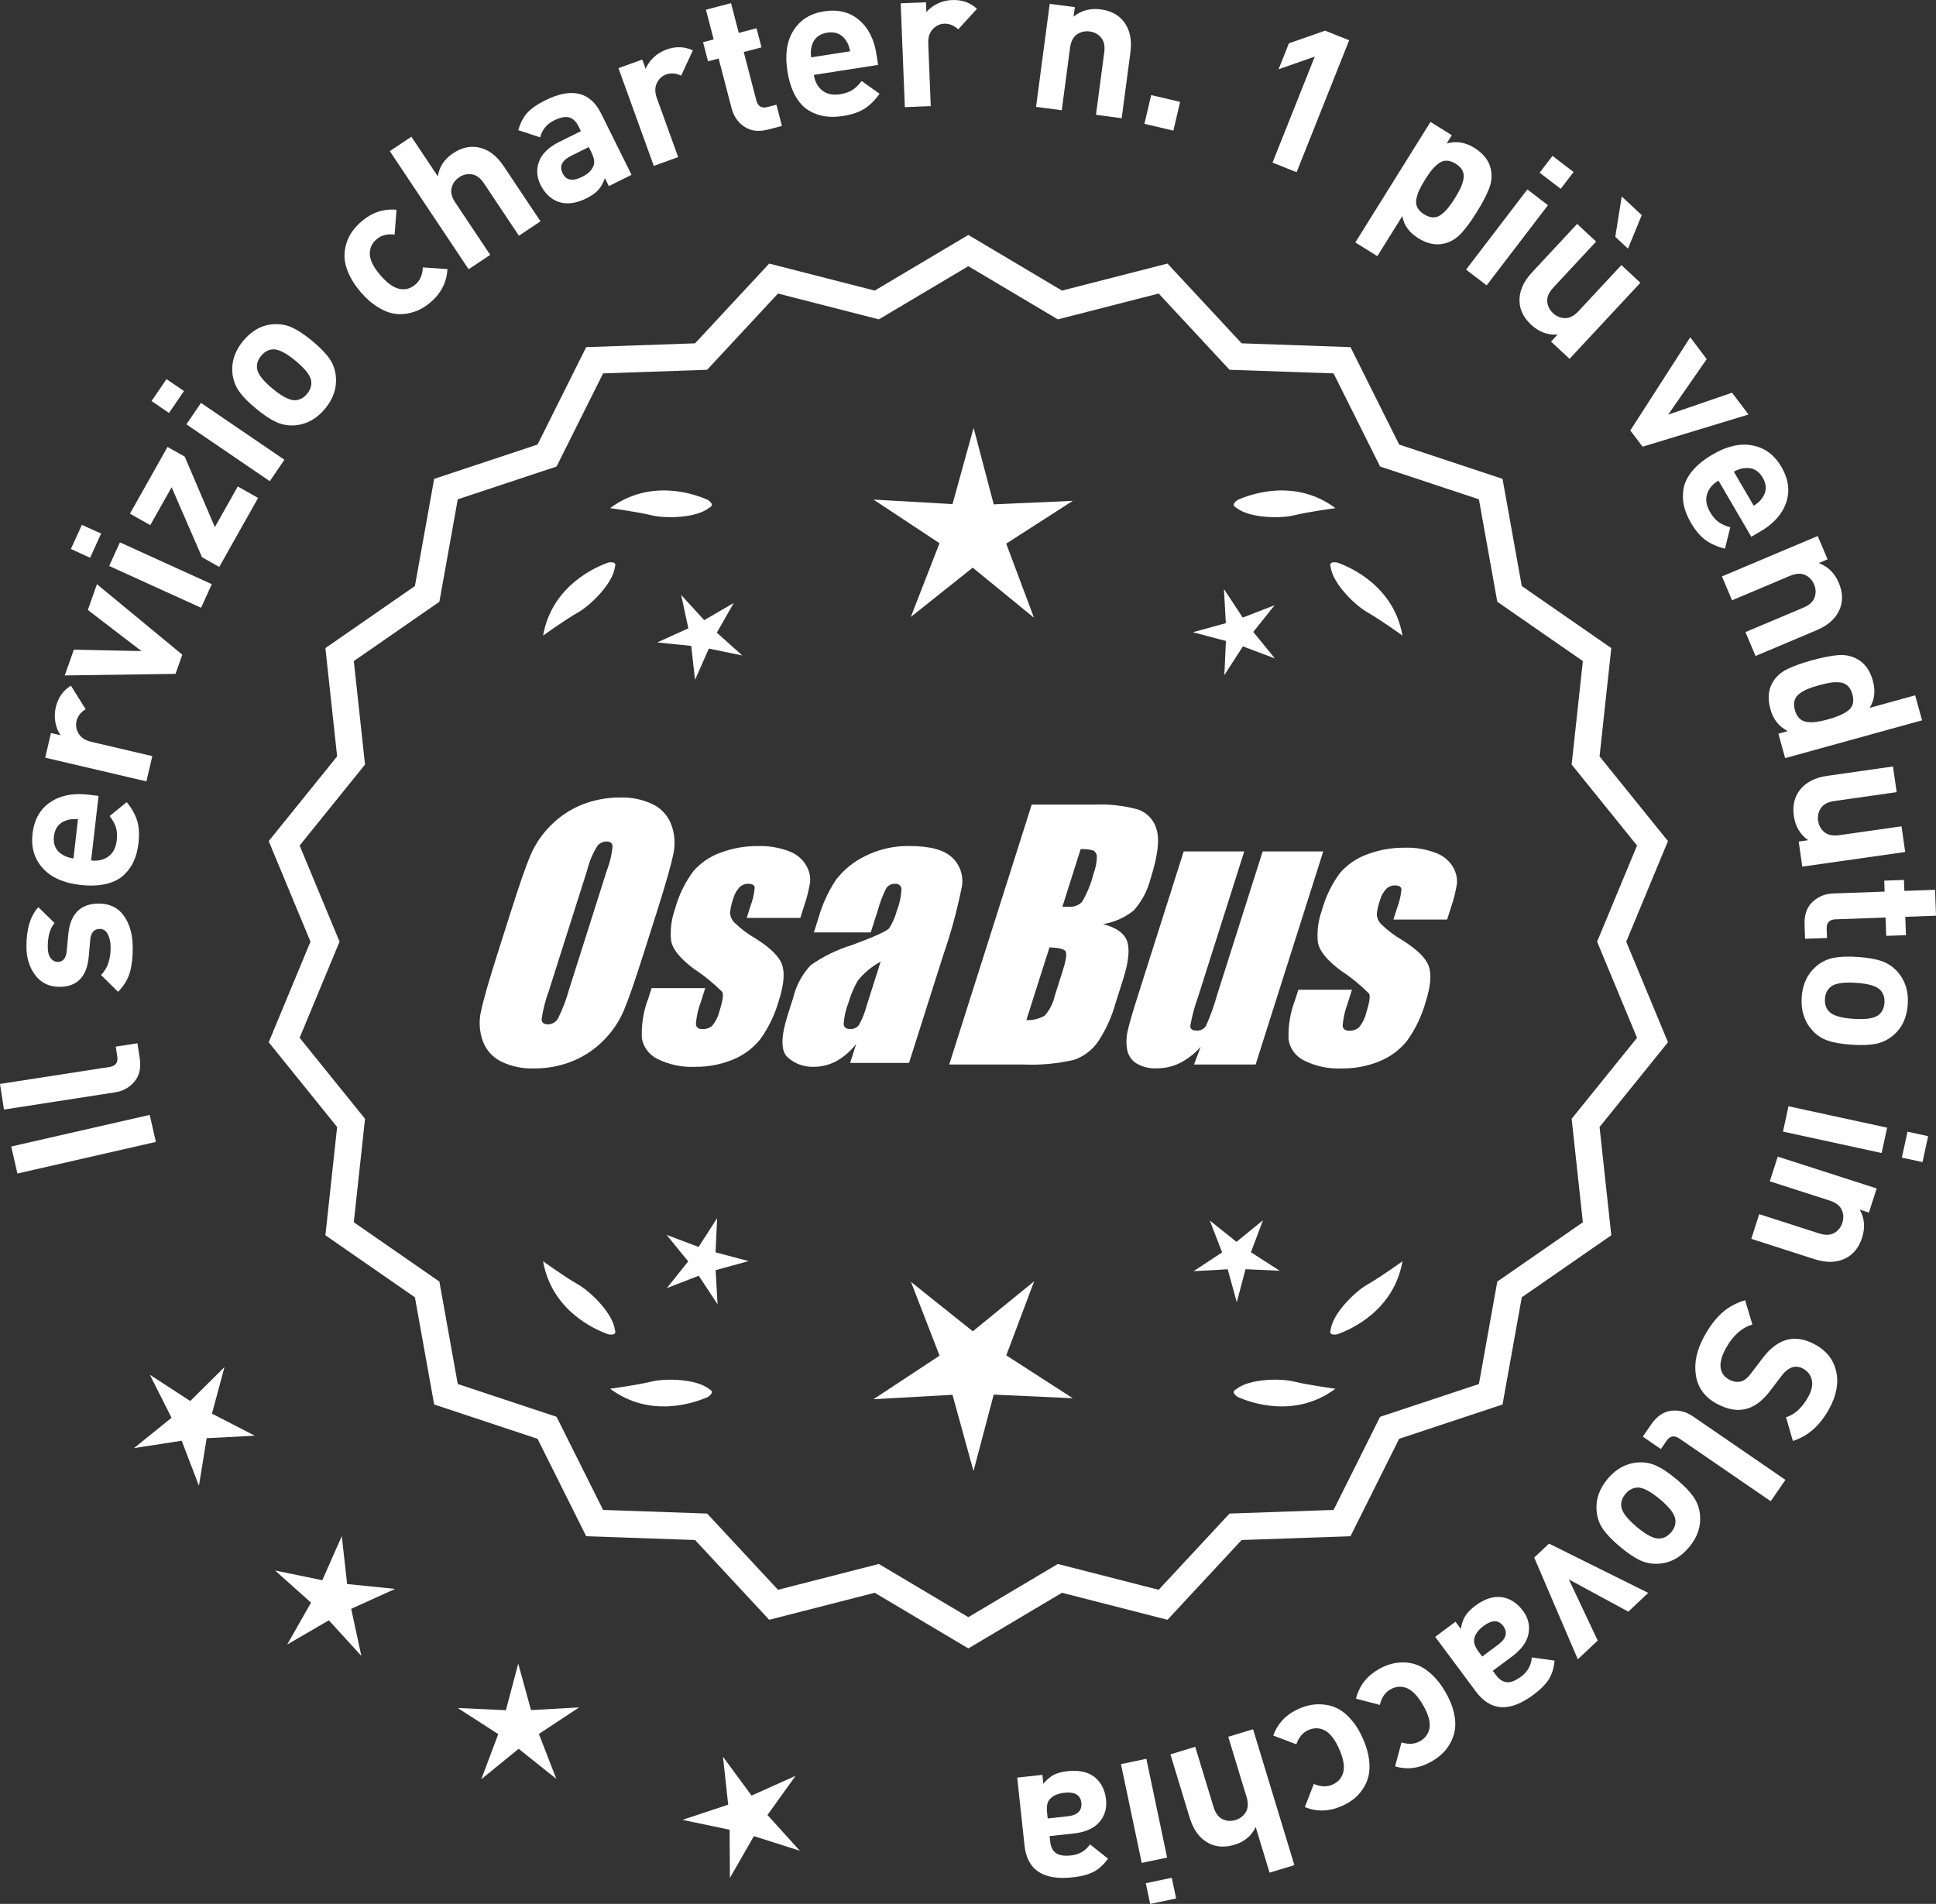 <?xml version="1.0" encoding="UTF-8"?>
<svg id="Layer_2" data-name="Layer 2" xmlns="http://www.w3.org/2000/svg" viewBox="0 0 300.836 295.89">
  <rect x="0" y="0" width="300.836" height="295.89" fill="#333333" stroke="none"/>
  <defs>
    <style>
      .cls-1 {
        fill: #fff;
      }
    </style>
  </defs>
  <g id="Layer_1-2" data-name="Layer 1">
    <g>
      <g>
        <polygon class="cls-1" points="34.882 212.462 29.563 217.735 23.285 213.65 26.656 220.339 20.83 225.047 28.234 223.908 30.911 230.903 32.115 223.51 39.596 223.125 32.937 219.695 34.882 212.462"/>
        <polygon class="cls-1" points="53.942 246.175 53.11 238.731 50.085 245.583 42.748 244.074 48.33 249.068 44.627 255.58 51.102 251.814 56.151 257.348 54.571 250.026 61.393 246.934 53.942 246.175"/>
        <polygon class="cls-1" points="82.515 265.766 80.528 258.543 78.612 265.785 71.13 265.442 77.424 269.502 74.787 276.513 80.592 271.78 86.444 276.456 83.738 269.471 89.993 265.35 82.515 265.766"/>
        <polygon class="cls-1" points="119.257 282.072 123.621 275.984 116.787 279.051 112.346 273.019 113.151 280.466 106.042 282.826 113.373 284.362 113.421 291.852 117.147 285.354 124.285 287.623 119.257 282.072"/>
      </g>
      <g>
        <path class="cls-1" d="M150.471,255.555l-14.465-8.599-16.302,4.175-11.457-12.326-16.818-.586-7.52-15.055-15.972-5.301-2.974-16.563-13.831-9.586,1.813-16.73-10.57-13.094,6.453-15.542-6.453-15.542,10.57-13.094-1.813-16.73,13.831-9.586,2.974-16.563,15.972-5.301,7.52-15.055,16.818-.586,11.457-12.326,16.302,4.175,14.465-8.599,14.465,8.599,16.302-4.175,11.457,12.326,16.818.586,7.52,15.055,15.972,5.301,2.974,16.563,13.831,9.586-1.813,16.73,10.57,13.094-6.453,15.542,6.453,15.542-10.57,13.094,1.813,16.73-13.831,9.586-2.974,16.563-15.972,5.301-7.52,15.055-16.818.586-11.457,12.326-16.302-4.175-14.465,8.599ZM136.483,243.636l13.988,8.315,13.988-8.315,15.764,4.038,11.079-11.92,16.263-.567,7.272-14.558,15.445-5.126,2.876-16.017,13.375-9.27-1.753-16.179,10.222-12.662-6.24-15.029,6.24-15.029-10.222-12.662,1.753-16.178-13.375-9.27-2.876-16.017-15.445-5.126-7.272-14.558-16.263-.567-11.079-11.92-15.764,4.038-13.988-8.316-13.988,8.316-15.764-4.038-11.079,11.92-16.263.567-7.272,14.558-15.445,5.126-2.876,16.017-13.375,9.27,1.753,16.178-10.222,12.662,6.24,15.029-6.24,15.029,10.222,12.662-1.753,16.179,13.375,9.27,2.876,16.017,15.445,5.126,7.272,14.558,16.263.567,11.079,11.92,15.764-4.038Z"/>
        <path class="cls-1" d="M150.471,256.182l-14.548-8.649-16.396,4.2-11.521-12.397-16.915-.59-7.563-15.141-16.063-5.332-2.991-16.658-13.91-9.641,1.823-16.827-10.632-13.17,6.49-15.631-6.49-15.631,10.632-13.169-1.823-16.827,13.91-9.641,2.991-16.658,16.063-5.333,7.563-15.141,16.915-.59,11.521-12.396,16.396,4.2,14.548-8.649,14.549,8.649,16.396-4.2,11.522,12.396,16.915.59,7.562,15.141,16.063,5.333,2.992,16.658,13.91,9.641-1.824,16.827,10.631,13.169-6.488,15.631,6.488,15.631-10.631,13.17,1.824,16.827-13.91,9.641-2.992,16.658-16.063,5.332-7.562,15.141-16.915.59-11.522,12.397-16.396-4.2-14.549,8.649ZM136.089,246.378l14.382,8.55,14.383-8.55.217.055,15.991,4.097,11.392-12.257,16.722-.582,7.477-14.969,15.88-5.27,2.957-16.469,13.752-9.531-1.803-16.634,10.51-13.02-6.416-15.453,6.415-15.453-10.509-13.019,1.803-16.634-13.752-9.531-2.957-16.469-15.88-5.271-7.477-14.969-16.722-.582-11.392-12.256-16.208,4.151-14.383-8.55-14.382,8.55-.217-.055-15.992-4.097-11.391,12.256-16.722.582-7.478,14.969-15.88,5.271-2.956,16.469-13.752,9.531,1.802,16.634-10.509,13.019,6.416,15.453-6.416,15.453,10.509,13.02-1.802,16.634,13.752,9.531,2.956,16.469,15.88,5.27,7.478,14.969,16.722.582,11.391,12.257,16.209-4.151ZM150.471,252.579l-14.07-8.365-15.858,4.062-11.145-11.989-16.359-.571-7.315-14.644-15.536-5.157-2.894-16.112-13.454-9.324,1.764-16.275-10.283-12.737,6.277-15.118-6.277-15.118,10.283-12.737-1.764-16.275,13.454-9.324,2.894-16.111,15.536-5.157,7.315-14.645,16.359-.57,11.145-11.99,15.858,4.062,14.07-8.365,14.071,8.366,15.858-4.062,11.145,11.99,16.359.57,7.315,14.645,15.536,5.157,2.894,16.111,13.454,9.324-1.765,16.275,10.283,12.737-6.277,15.118,6.277,15.118-10.283,12.737,1.765,16.275-13.454,9.324-2.894,16.112-15.536,5.157-7.315,14.644-16.359.571-11.145,11.989-15.858-4.062-14.071,8.365ZM136.566,243.059l13.904,8.266,13.905-8.266.217.055,15.454,3.958,11.014-11.849,16.166-.563,7.229-14.472,15.353-5.095,2.858-15.923,13.296-9.215-1.743-16.082,10.16-12.587-6.203-14.94,6.203-14.94-10.16-12.587,1.743-16.082-13.296-9.215-2.858-15.922-15.353-5.095-7.229-14.473-16.166-.562-11.014-11.85-15.671,4.014-13.905-8.267-13.904,8.268-15.671-4.015-11.014,11.85-16.166.562-7.229,14.473-15.353,5.095-2.858,15.922-13.296,9.215,1.742,16.082-10.16,12.587,6.203,14.94-6.203,14.94,10.16,12.587-1.742,16.082,13.296,9.215,2.858,15.923,15.353,5.095,7.229,14.472,16.166.563,11.014,11.849,15.671-4.013Z"/>
      </g>
      <g>
        <polygon class="cls-1" points="111.191 194.629 111.434 189.324 108.556 193.787 103.585 191.916 106.94 196.033 103.625 200.183 108.577 198.264 111.499 202.699 111.204 197.396 116.326 195.988 111.191 194.629"/>
        <polygon class="cls-1" points="160.697 199.128 151.165 206.897 141.559 199.221 146.002 210.687 135.733 217.452 148.011 216.77 151.271 228.626 154.416 216.738 166.7 217.301 156.366 210.637 160.697 199.128"/>
        <polygon class="cls-1" points="194.385 194.612 196.255 189.641 192.138 192.996 187.989 189.681 189.908 194.634 185.473 197.555 190.776 197.261 192.184 202.382 193.542 197.247 198.848 197.49 194.385 194.612"/>
      </g>
      <g>
        <path class="cls-1" d="M192.085,215.905c-.197.099-.32.215-.359.348-.001.002-.003.003-.005.005.001 0.0.002.001.003.001-.063.227.115.505.606.846,2.043.909,8.925,3.375,15.191-1.283,0,0-4.07-.534-6.459-1.115-2.166-.527-6.98-.443-8.977,1.198Z"/>
        <path class="cls-1" d="M206.749,207.172c0.0.002-0.0.004-0.0.007.001-0.0.002-.001.003-.001.11.208.43.288,1.022.199,2.109-.742,8.805-3.676,10.161-11.365,0,0-3.325,2.407-5.461,3.625-1.936,1.104-5.378,4.471-5.703,7.036-.075.207-.085.376-.022.5Z"/>
      </g>
      <g>
        <path class="cls-1" d="M110.238,215.905c.197.099.32.215.359.348.001.002.003.003.005.005-.001 0-.002.001-.003.001.063.227-.115.505-.606.846-2.043.909-8.925,3.375-15.191-1.283,0,0,4.07-.534,6.459-1.115,2.166-.527,6.98-.443,8.977,1.198Z"/>
        <path class="cls-1" d="M95.575,207.172c-0.0.002 0.0.004 0.0.007-.001-0-.002-.001-.003-.001-.11.208-.43.288-1.022.199-2.109-.742-8.805-3.676-10.161-11.365,0,0,3.325,2.407,5.461,3.625,1.936,1.104,5.378,4.471,5.703,7.036.075.207.085.376.022.5Z"/>
      </g>
      <g>
        <path class="cls-1" d="M110.238,78.889c.197-.099.32-.215.359-.348.001-.002.003-.003.005-.005-.001-0-.002-.001-.003-.001.063-.227-.115-.505-.606-.846-2.043-.909-8.925-3.375-15.191,1.283,0,0,4.07.534,6.459,1.115,2.166.527,6.98.443,8.977-1.198Z"/>
        <path class="cls-1" d="M95.575,87.622c-0-.002 0-.004 0-.007-.001 0-.002.001-.003.001-.11-.208-.43-.288-1.022-.199-2.109.742-8.805,3.676-10.161,11.365,0,0,3.325-2.407,5.461-3.625,1.936-1.104,5.378-4.471,5.703-7.036.075-.207.085-.376.022-.5Z"/>
      </g>
      <g>
        <path class="cls-1" d="M192.085,78.889c-.197-.099-.32-.215-.359-.348-.001-.002-.003-.003-.005-.005.001-0.0.002-.001.003-.001-.063-.227.115-.505.606-.846,2.043-.909,8.925-3.375,15.191,1.283,0,0-4.07.534-6.459,1.115-2.166.527-6.98.443-8.977-1.198Z"/>
        <path class="cls-1" d="M206.749,87.622c0-.002-0-.004-0-.007.001 0.0.002.001.003.001.11-.208.43-.288,1.022-.199,2.109.742,8.805,3.676,10.161,11.365,0,0-3.325-2.407-5.461-3.625-1.936-1.104-5.378-4.471-5.703-7.036-.075-.207-.085-.376-.022-.5Z"/>
      </g>
      <g id="Group_4" data-name="Group 4">
        <g id="Group_1" data-name="Group 1">
          <path id="Path_1" data-name="Path 1" class="cls-1" d="M99.929,148.449c-1.287,4.058-2.289,6.932-3.006,8.623-.743,1.73-1.811,3.301-3.145,4.628-1.374,1.392-3.018,2.488-4.831,3.221-1.89.759-3.911,1.14-5.947,1.123-1.762.067-3.514-.296-5.104-1.059-1.333-.652-2.362-1.794-2.872-3.188-.534-1.48-.633-3.081-.285-4.615.343-1.661,1.174-4.572,2.493-8.734l2.193-6.911c1.287-4.058,2.289-6.932,3.006-8.623.743-1.73,1.811-3.301,3.145-4.628,1.374-1.392,3.018-2.488,4.831-3.221,1.89-.757,3.911-1.138,5.947-1.12,1.762-.067,3.514.296,5.104,1.059,1.332.654,2.36,1.796,2.872,3.189.534,1.48.633,3.082.285,4.616-.343,1.661-1.173,4.571-2.492,8.731l-2.194,6.909ZM94.338,135.174c.442-1.159.728-2.373.849-3.608-.025-.526-.342-.786-.951-.786-.528.006-1.028.236-1.375.634-.738,1.153-1.278,2.422-1.598,3.754l-5.99,18.863c-.521,1.405-.892,2.861-1.11,4.343,0,.552.337.824.98.824.663-.002,1.272-.367,1.586-.951.708-1.449,1.281-2.96,1.712-4.514l5.891-18.565.005.005Z"/>
          <path id="Path_2" data-name="Path 2" class="cls-1" d="M124.365,142.656h-8.337l.571-1.795c.36-.932.588-1.91.678-2.904-.032-.406-.374-.609-1.027-.609-.511-.005-1.002.199-1.36.563-.44.48-.76,1.059-.932,1.687-.261.721-.434,1.471-.516,2.234.027.588.273,1.145.692,1.559.987.957,2.09,1.787,3.283,2.47,2.283,1.433,3.65,2.78,4.102,4.039.45,1.262.298,3.1-.469,5.516-.606,2.188-1.593,4.253-2.916,6.099-1.134,1.403-2.607,2.494-4.28,3.17-1.866.76-3.866,1.137-5.881,1.11-1.989.089-3.969-.323-5.758-1.198-1.308-.611-2.234-1.824-2.479-3.246-.096-2.11.247-4.217,1.008-6.188l.507-1.598h8.334l-.665,2.097c-.426,1.113-.691,2.281-.786,3.469.038.533.375.799.995.799.573.035,1.136-.159,1.566-.539.535-.66.914-1.431,1.11-2.258.501-1.579.646-2.568.436-2.968-1.324-1.328-2.782-2.516-4.35-3.545-2.238-1.661-3.445-3.17-3.62-4.527-.144-1.635.068-3.281.622-4.825.569-2.111,1.53-4.096,2.831-5.852,1.142-1.318,2.605-2.319,4.247-2.904,1.841-.694,3.795-1.04,5.763-1.02,1.695-.065,3.385.22,4.965.837,1.093.416,2.01,1.195,2.597,2.206.446.77.652,1.655.589,2.543-.197,1.246-.505,2.473-.919,3.665l-.603,1.927v-.013Z"/>
          <path id="Path_3" data-name="Path 3" class="cls-1" d="M135.303,144.908h-8.832l.704-2.219c.594-2.102,1.506-4.101,2.703-5.929,1.19-1.558,2.727-2.818,4.489-3.678,2.159-1.102,4.557-1.651,6.981-1.598,3.183,0,5.391.602,6.626,1.807,1.207,1.138,1.77,2.801,1.503,4.439-.732,3.678-1.717,7.301-2.948,10.842l-5.275,16.619h-9.151l.939-2.948c-.833,1.085-1.877,1.991-3.069,2.663-1.084.587-2.299.892-3.532.888-1.495.057-2.952-.476-4.058-1.483-1.059-.989-1.059-3.155,0-6.499l.863-2.723c.457-1.89,1.387-3.633,2.701-5.066,1.961-1.384,4.13-2.445,6.425-3.145,3.5-1.3,5.432-2.171,5.795-2.614.543-.846.947-1.772,1.198-2.745.429-1.076.669-2.218.71-3.376-.029-.466-.43-.82-.895-.792-.018.001-.037.003-.055.005-.549-.041-1.079.21-1.395.66-.559,1.094-1.001,2.244-1.319,3.43l-1.105,3.462ZM136.847,149.447c-1.375.739-2.587,1.749-3.563,2.968-.617,1.087-1.105,2.242-1.452,3.442-.417,1.06-.665,2.179-.735,3.316.057.494.387.748,1.008.748.515.039,1.016-.18,1.337-.584.548-.968.966-2.005,1.243-3.082l2.162-6.809Z"/>
        </g>
        <g id="Group_3" data-name="Group 3">
          <path id="Path_7" data-name="Path 7" class="cls-1" d="M160.31,125.042h9.778c2.286-.102,4.574.159,6.778.773,1.417.502,2.491,1.676,2.866,3.132.482,1.573.169,4.102-.939,7.589-.458,1.832-1.352,3.527-2.606,4.939-1.376,1.117-3.019,1.855-4.768,2.143,2.092.552,3.341,1.458,3.747,2.732s.191,3.227-.647,5.852l-1.186,3.747c-.599,2.16-1.543,4.209-2.797,6.068-.911,1.247-2.181,2.187-3.64,2.694-2.64.61-5.352.853-8.059.723h-11.338l12.82-40.394h-.012ZM163.081,147.226l-3.594,11.305c1.003.055,2-.187,2.866-.697.763-.878,1.295-1.933,1.548-3.069l1.198-3.766c.552-1.731.712-2.779.481-3.145-.229-.368-1.059-.571-2.505-.622l.005-.007ZM167.925,131.957l-2.847,8.985c.425-.019.755-.025.989-.025.773.074,1.538-.207,2.08-.762.796-1.36,1.394-2.827,1.775-4.356.325-.849.501-1.747.519-2.656.007-.396-.201-.766-.545-.964-.638-.177-1.299-.25-1.96-.218l-.012-.003Z"/>
          <path id="Path_8" data-name="Path 8" class="cls-1" d="M205.619,132.328l-10.506,33.107h-9.574l1.034-2.752c-.9,1.034-1.989,1.886-3.208,2.511-1.107.552-2.327.839-3.563.837-1.145.071-2.284-.208-3.267-.799-.732-.487-1.233-1.252-1.389-2.118-.163-.914-.146-1.851.051-2.759.197-.957.742-2.86,1.649-5.7l7.089-22.332h9.409l-7.152,22.528c-.542,1.492-.956,3.028-1.236,4.59,0,.481.317.723.97.723.596.053,1.171-.237,1.483-.748.687-1.562,1.264-3.17,1.725-4.812l7.07-22.28h9.409l.005.004Z"/>
          <path id="Path_9" data-name="Path 9" class="cls-1" d="M224.862,142.91h-8.338l.571-1.795c.36-.932.588-1.91.678-2.904-.032-.406-.374-.609-1.027-.609-.511-.004-1.001.199-1.359.563-.44.48-.76,1.059-.932,1.687-.26.721-.432,1.47-.514,2.231.027.588.273,1.145.692,1.559.986.958,2.089,1.788,3.281,2.472,2.283,1.433,3.65,2.78,4.102,4.039.45,1.262.298,3.1-.469,5.516-.606,2.188-1.593,4.253-2.916,6.099-1.134,1.403-2.607,2.494-4.28,3.17-1.866.76-3.866,1.137-5.881,1.11-1.989.089-3.969-.323-5.758-1.198-1.308-.611-2.234-1.824-2.479-3.246-.096-2.11.247-4.217,1.008-6.188l.507-1.598h8.338l-.665,2.099c-.426,1.113-.691,2.281-.786,3.469.038.533.375.799.995.799.573.035,1.136-.159,1.566-.539.535-.66.914-1.431,1.11-2.258.501-1.579.646-2.568.436-2.968-1.324-1.328-2.782-2.516-4.35-3.545-2.238-1.661-3.445-3.17-3.62-4.527-.144-1.635.068-3.281.622-4.825.569-2.111,1.53-4.096,2.831-5.852,1.142-1.318,2.605-2.319,4.247-2.904,1.841-.694,3.795-1.04,5.763-1.02,1.695-.065,3.385.22,4.965.837,1.096.414,2.016,1.194,2.606,2.206.446.77.652,1.655.589,2.543-.197,1.246-.505,2.473-.919,3.665l-.609,1.921-.007-.009Z"/>
        </g>
      </g>
      <g>
        <path class="cls-1" d="M23.263,173.265l.959,4.201-21.517,4.914-.961-4.201,21.519-4.914Z"/>
        <path class="cls-1" d="M21.355,162.133l.352,2.267c.237,1.532-.032,2.761-.809,3.687-.777.926-1.788,1.484-3.034,1.678l-17.247,2.672-.617-3.982,17.002-2.634c.961-.149,1.367-.693,1.222-1.633l-.237-1.531,3.369-.522Z"/>
        <path class="cls-1" d="M15.315,140.429c1.716-.012,3.026.621,3.935,1.896.907,1.275,1.366,2.916,1.38,4.92.009,1.488-.138,2.771-.439,3.847-.304,1.077-.918,2.094-1.841,3.05l-2.652-2.617c1.006-.999,1.503-2.438,1.491-4.318-.005-.786-.148-1.457-.432-2.013-.283-.557-.704-.833-1.261-.829-.888.006-1.381.578-1.477,1.715l-.231,2.605c-.29,3.102-1.788,4.662-4.496,4.68-1.612.01-2.876-.586-3.794-1.789-.917-1.203-1.38-2.673-1.392-4.409-.019-2.748.6-4.809,1.851-6.181l2.527,2.464c-.719.811-1.073,2.063-1.062,3.758.006.765.159,1.337.462,1.717.302.381.67.569,1.104.566.806-.005,1.268-.565,1.383-1.683l.232-2.543c.29-3.205,1.859-4.817,4.712-4.836Z"/>
        <path class="cls-1" d="M15.313,123.687l-1.154,10.04c1.067.123,1.965-.086,2.692-.626.728-.541,1.155-1.365,1.283-2.475.094-.82.054-1.507-.122-2.058-.177-.55-.499-1.134-.97-1.749l2.651-2.16c.784.963,1.323,1.926,1.619,2.885.295.96.363,2.128.206,3.503-.12,1.027-.354,1.94-.707,2.743-.352.802-.866,1.528-1.545,2.178-.678.65-1.595,1.117-2.751,1.4s-2.514.334-4.074.155c-2.566-.296-4.501-1.162-5.801-2.603-1.302-1.438-1.83-3.216-1.588-5.331.253-2.196,1.164-3.829,2.733-4.896,1.568-1.067,3.513-1.468,5.832-1.202l1.694.195ZM12.118,127.314c-.699-.06-1.288-.003-1.767.171-1.165.365-1.822,1.194-1.971,2.488-.149,1.294.302,2.251,1.354,2.87.426.278.987.468,1.683.568l.7-6.098Z"/>
        <path class="cls-1" d="M11.014,106.556l2.296,3.657c-.77.478-1.244,1.099-1.424,1.863-.155.664-.041,1.312.341,1.942.383.632,1.037,1.055,1.963,1.272l9.478,2.22-.92,3.924-15.725-3.684.898-3.833,1.508.354c-.388-.516-.659-1.168-.814-1.958-.154-.79-.138-1.587.051-2.393.349-1.488,1.133-2.61,2.349-3.365Z"/>
        <path class="cls-1" d="M15.062,90.792l13.264,10.953-1.051,2.982-17.211.244,1.411-4.006,10.507.22-8.332-6.389,1.412-4.005Z"/>
        <path class="cls-1" d="M15.713,82.926l-1.707,3.753-2.991-1.36,1.707-3.753,2.991,1.36ZM32.913,90.785l-1.669,3.668-14.277-6.494,1.668-3.669,14.278,6.495Z"/>
        <path class="cls-1" d="M40.106,77.382l-6.037,10.725-2.676-1.506-4.726-10.878-3.314,5.89-3.162-1.779,5.84-10.374,2.674,1.506,4.681,10.959,3.56-6.321,3.161,1.779Z"/>
        <path class="cls-1" d="M28.586,60.774l-2.322,3.407-2.715-1.852,2.323-3.406,2.714,1.851ZM44.192,71.453l-2.27,3.329-12.96-8.836,2.271-3.33,12.959,8.837Z"/>
        <path class="cls-1" d="M48.5,52.972c1.194.988,2.078,1.889,2.653,2.7.577.812.917,1.72,1.027,2.722.201,1.831-.357,3.542-1.675,5.133-1.305,1.576-2.875,2.436-4.712,2.579-1.021.067-1.983-.106-2.889-.521s-1.946-1.108-3.123-2.084c-1.179-.976-2.053-1.865-2.619-2.671-.568-.806-.913-1.716-1.039-2.731-.2-1.83.351-3.534,1.656-5.11,1.344-1.623,2.921-2.49,4.73-2.603,1.021-.066,1.98.104,2.877.512.897.407,1.935,1.099,3.112,2.074ZM45.93,56.076c-1.543-1.278-2.743-1.87-3.602-1.775-.669.063-1.254.397-1.755,1.002-.488.59-.701,1.219-.638,1.888.066.86.872,1.929,2.416,3.207,1.56,1.292,2.769,1.891,3.625,1.795.669-.062,1.248-.389,1.736-.978.5-.605.719-1.242.656-1.912-.066-.859-.879-1.935-2.439-3.227Z"/>
        <path class="cls-1" d="M69.53,41.824c-.11,2.029-.981,3.743-2.612,5.143-.518.444-1.07.816-1.656,1.116-.589.3-1.253.517-1.996.65s-1.493.125-2.251-.028c-.757-.153-1.57-.504-2.437-1.055-.867-.549-1.711-1.303-2.533-2.259-.819-.957-1.437-1.905-1.849-2.845-.412-.94-.634-1.792-.663-2.558-.028-.764.076-1.507.314-2.229.238-.722.553-1.346.944-1.873.392-.526.847-1.013,1.364-1.457,1.647-1.413,3.466-2.021,5.459-1.826l-.293,3.847c-1.148-.131-2.083.112-2.804.731-.722.619-1.073,1.385-1.055,2.294.031.955.576,2.053,1.64,3.291,1.078,1.255,2.085,1.969,3.025,2.143.896.157,1.705-.075,2.427-.694s1.104-1.506,1.148-2.66l3.826.27Z"/>
        <path class="cls-1" d="M83.987,34.398l-3.352,2.236-5.419-8.123c-.562-.842-1.194-1.314-1.897-1.418-.701-.103-1.354.047-1.955.447-.619.413-1.016.964-1.19,1.651-.174.688.02,1.454.582,2.296l5.419,8.123-3.352,2.236-12.251-18.36,3.353-2.236,4.112,6.163c.223-1.49,1.004-2.684,2.345-3.578,1.324-.883,2.646-1.192,3.965-.93,1.519.304,2.822,1.271,3.912,2.904l5.729,8.588Z"/>
        <path class="cls-1" d="M98.135,27.171l-3.526,1.75-.62-1.249c-.251.747-.589,1.359-1.01,1.833-.423.475-1.041.915-1.855,1.318-1.61.8-3.053.985-4.328.556-1.209-.438-2.144-1.323-2.806-2.656-.605-1.222-.679-2.437-.218-3.646.462-1.209,1.507-2.219,3.136-3.027l3.359-1.667-.358-.722c-.395-.796-.895-1.269-1.5-1.419-.604-.149-1.379.01-2.322.479-1.131.561-1.849,1.436-2.157,2.627l-3.394-1.119c.318-1.126.787-2.028,1.409-2.706.621-.677,1.542-1.319,2.764-1.925,4.109-2.04,7.01-1.356,8.7,2.05l4.727,9.524ZM91.88,23.631l-.387-.777-2.749,1.364c-1.426.707-1.862,1.616-1.311,2.727.541,1.093,1.543,1.275,3.007.55.943-.468,1.541-1.053,1.793-1.755.214-.498.096-1.201-.354-2.108Z"/>
        <path class="cls-1" d="M107.661,7.832l-1.813,3.919c-.819-.385-1.599-.443-2.339-.177-.64.231-1.121.681-1.441,1.346s-.318,1.444.005,2.338l3.309,9.154-3.79,1.37-5.49-15.189,3.703-1.338.526,1.458c.221-.607.619-1.19,1.197-1.751.577-.561,1.255-.981,2.031-1.263,1.438-.52,2.807-.475,4.103.133Z"/>
        <path class="cls-1" d="M121.508,19.572l-2.13.555c-1.479.385-2.719.238-3.718-.441s-1.658-1.63-1.975-2.85l-2.016-7.74-1.649.43-.773-2.971,1.65-.429-1.203-4.62,3.901-1.016,1.202,4.62,2.76-.718.772,2.97-2.76.718,1.952,7.5c.244.941.817,1.293,1.717,1.06l1.41-.367.858,3.3Z"/>
        <path class="cls-1" d="M136.45,10.086l-9.986,1.554c.166,1.062.604,1.872,1.318,2.43.715.559,1.623.752,2.727.58.815-.127,1.468-.349,1.952-.664.483-.315.96-.782,1.429-1.398l2.787,1.981c-.722,1.012-1.505,1.787-2.353,2.327-.847.539-1.954.915-3.322,1.128-1.021.159-1.965.175-2.832.049-.866-.127-1.704-.431-2.51-.912-.808-.48-1.501-1.241-2.08-2.28-.581-1.039-.991-2.334-1.232-3.887-.397-2.553-.074-4.647.968-6.283,1.042-1.637,2.615-2.619,4.718-2.946,2.186-.34,4.001.104,5.447,1.333,1.446,1.229,2.348,2.997,2.708,5.305l.262,1.685ZM132.105,7.97c-.129-.69-.341-1.243-.635-1.658-.662-1.026-1.637-1.439-2.922-1.239-1.287.2-2.089.89-2.408,2.068-.155.484-.188,1.075-.102,1.772l6.066-.943Z"/>
        <path class="cls-1" d="M151.811,1.371l-2.913,3.188c-.665-.614-1.391-.906-2.175-.875-.683.028-1.275.311-1.781.848s-.74,1.281-.701,2.23l.39,9.727-4.027.161-.646-16.138,3.935-.158.061,1.549c.394-.512.949-.947,1.67-1.308.72-.359,1.493-.557,2.319-.59,1.527-.061,2.817.395,3.87,1.365Z"/>
        <path class="cls-1" d="M174.298,18.37l-3.995-.529,1.284-9.681c.133-1.003-.029-1.775-.489-2.316-.46-.54-1.05-.858-1.766-.953-.737-.099-1.399.054-1.983.455-.585.402-.944,1.105-1.078,2.109l-1.284,9.68-3.994-.53,2.123-16.01,3.904.518-.196,1.475c1.191-.968,2.596-1.344,4.216-1.129,1.577.209,2.774.848,3.592,1.915.941,1.23,1.282,2.818,1.024,4.765l-1.357,10.232Z"/>
        <path class="cls-1" d="M182.33,20.3l-4.497-1.056,1.049-4.467,4.497,1.056-1.049,4.467Z"/>
        <path class="cls-1" d="M201.483,26.763l-3.745-1.49,6.562-16.474-5.621,1.965,1.605-4.031,5.621-1.966,3.744,1.491-8.166,20.505Z"/>
        <path class="cls-1" d="M229.489,32.941c-.886,1.421-1.701,2.532-2.445,3.335-.744.802-1.606,1.324-2.584,1.566-1.303.332-2.665.055-4.085-.831s-2.241-2.03-2.462-3.435l-3.888,6.234-3.419-2.133,11.679-18.729,3.315,2.067-.805,1.289c1.461-.429,2.902-.2,4.322.686s2.268,1.987,2.543,3.303c.213.986.124,1.989-.271,3.011-.394,1.021-1.027,2.233-1.901,3.636ZM225.015,32.325c.31-.379.661-.885,1.056-1.517.394-.631.691-1.169.896-1.613.205-.445.352-.907.444-1.386.091-.479.035-.916-.169-1.312-.204-.395-.552-.746-1.043-1.052s-.958-.464-1.403-.474c-.445-.009-.862.133-1.252.426-.39.292-.739.629-1.049,1.008s-.661.885-1.056,1.516c-.393.632-.692,1.17-.897,1.614-.203.445-.354.911-.451,1.399-.097.486-.043.928.16,1.323.204.396.552.746,1.043,1.053.49.306.959.464,1.403.474.445.009.865-.137,1.261-.438.395-.302.747-.642,1.057-1.021Z"/>
        <path class="cls-1" d="M231.012,44.349l-3.201-2.447,9.525-12.463,3.202,2.447-9.526,12.463ZM242.521,29.344l-3.276-2.504,1.997-2.61,3.275,2.503-1.996,2.611Z"/>
        <path class="cls-1" d="M243.896,55.769l-2.882-2.682,1.013-1.089c-1.531.099-2.896-.408-4.09-1.52-1.166-1.085-1.772-2.298-1.821-3.642-.056-1.548.585-3.041,1.922-4.479l7.033-7.558,2.949,2.745-6.65,7.149c-.69.741-1.004,1.466-.942,2.173.062.707.357,1.307.889,1.799.543.507,1.171.767,1.88.777.71.011,1.41-.354,2.101-1.096l6.65-7.149,2.95,2.745-11.001,11.824ZM252.974,38.64l-1.975-1.837,1.003-6.266,3.11,2.894-2.139,5.209Z"/>
        <path class="cls-1" d="M271.701,64.421l-16.46,4.999-1.904-2.524,9.312-14.478,2.557,3.391-5.991,8.634,9.93-3.412,2.558,3.391Z"/>
        <path class="cls-1" d="M272.133,83.42l-5.095-8.727c-.93.542-1.521,1.247-1.781,2.116-.259.869-.104,1.785.457,2.749.418.714.861,1.238,1.332,1.573.472.336,1.079.608,1.825.819l-.826,3.318c-1.206-.301-2.215-.747-3.025-1.338-.812-.591-1.567-1.484-2.266-2.681-.521-.893-.881-1.765-1.08-2.617-.199-.854-.223-1.743-.069-2.67.152-.928.606-1.851,1.362-2.771.755-.92,1.811-1.775,3.168-2.567,2.229-1.303,4.298-1.769,6.201-1.396,1.904.371,3.395,1.477,4.468,3.314,1.114,1.909,1.365,3.762.75,5.557-.616,1.796-1.932,3.282-3.947,4.46l-1.474.859ZM272.515,78.603c.596-.373,1.033-.771,1.312-1.197.715-.991.742-2.049.085-3.173-.656-1.124-1.591-1.619-2.805-1.484-.508.032-1.069.218-1.688.554l3.096,5.301Z"/>
        <path class="cls-1" d="M272.795,101.947l-1.567-3.713,8.995-3.797c.934-.394,1.516-.926,1.75-1.597.232-.67.208-1.339-.072-2.005-.289-.686-.756-1.179-1.399-1.479-.643-.3-1.43-.254-2.362.14l-8.997,3.798-1.567-3.713,14.88-6.28,1.531,3.627-1.371.578c1.438.537,2.474,1.558,3.109,3.062.618,1.466.675,2.821.169,4.066-.584,1.436-1.779,2.535-3.587,3.298l-9.511,4.015Z"/>
        <path class="cls-1" d="M277.396,117.818l-1.048-3.795,1.464-.404c-1.364-.674-2.269-1.808-2.707-3.4-.451-1.634-.333-3.028.355-4.184.511-.869,1.256-1.547,2.237-2.032.98-.485,2.277-.95,3.892-1.396,1.594-.439,2.936-.703,4.027-.79,1.09-.087,2.077.112,2.963.597,1.183.638,1.998,1.764,2.443,3.378.439,1.593.271,3.001-.507,4.224l7.082-1.955,1.073,3.884-21.275,5.875ZM284.122,111.78c1.454-.401,2.512-.881,3.173-1.438.661-.559.843-1.375.547-2.45-.155-.558-.394-.991-.713-1.299-.321-.309-.725-.486-1.21-.534-.484-.049-.97-.038-1.454.031s-1.085.203-1.803.401c-.717.198-1.303.392-1.753.581-.452.188-.879.43-1.28.723-.4.293-.66.654-.778,1.083-.117.43-.099.923.056,1.48s.391.99.712,1.299c.32.308.726.491,1.213.55.488.059.983.05,1.489-.025.504-.075,1.104-.209,1.802-.401Z"/>
        <path class="cls-1" d="M280.056,134.685l-.554-3.898,1.472-.209c-1.253-.887-1.994-2.138-2.225-3.754-.225-1.576.066-2.901.875-3.977.929-1.238,2.365-1.996,4.31-2.272l10.22-1.456.568,3.99-9.667,1.377c-1.003.143-1.702.508-2.1,1.097-.396.589-.542,1.241-.44,1.957.104.737.43,1.333.975,1.787.544.455,1.318.61,2.321.468l9.668-1.376.567,3.989-15.99,2.277Z"/>
        <path class="cls-1" d="M280.491,145.897l-.079-2.199c-.056-1.528.357-2.707,1.238-3.534.88-.828,1.95-1.265,3.209-1.31l7.993-.288-.061-1.703,3.066-.11.062,1.704,4.771-.172.146,4.027-4.771.172.102,2.85-3.067.11-.102-2.851-7.746.279c-.971.034-1.438.517-1.406,1.446l.053,1.456-3.407.122Z"/>
        <path class="cls-1" d="M287.769,162.362c-1.546-.103-2.791-.313-3.732-.635-.942-.321-1.751-.856-2.425-1.605-1.235-1.366-1.785-3.08-1.649-5.142.135-2.041.904-3.658,2.31-4.85.788-.652,1.671-1.075,2.646-1.27s2.227-.241,3.753-.141c1.526.102,2.754.312,3.688.633.931.319,1.744.855,2.44,1.605,1.234,1.365,1.785,3.069,1.65,5.111-.14,2.104-.91,3.729-2.311,4.88-.789.651-1.667,1.075-2.632,1.271-.966.195-2.211.242-3.738.142ZM288.035,158.34c2,.132,3.319-.091,3.959-.67.506-.443.783-1.057.836-1.84.05-.764-.146-1.397-.589-1.903-.557-.658-1.836-1.053-3.836-1.186-2.022-.134-3.352.09-3.99.669-.505.442-.784,1.046-.834,1.809-.052.783.144,1.428.587,1.934.558.658,1.847,1.054,3.867,1.188Z"/>
        <path class="cls-1" d="M277.059,175.862l.854-3.938,15.329,3.329-.855,3.938-15.328-3.329ZM295.53,179.905l.875-4.028,3.212.697-.876,4.028-3.211-.697Z"/>
        <path class="cls-1" d="M272.132,192.53l1.234-3.837,9.296,2.991c.964.31,1.753.287,2.368-.069.612-.355,1.031-.878,1.252-1.566.229-.709.197-1.387-.095-2.033-.291-.647-.918-1.127-1.883-1.437l-9.296-2.99,1.235-3.837,15.374,4.947-1.205,3.747-1.418-.455c.74,1.345.86,2.794.359,4.349-.487,1.515-1.328,2.579-2.524,3.193-1.379.707-3.002.76-4.871.158l-9.827-3.161Z"/>
        <path class="cls-1" d="M266.753,218.147c-1.834-.996-2.907-2.449-3.222-4.36-.315-1.911.099-3.92,1.243-6.026.838-1.544,1.758-2.773,2.759-3.687,1.003-.915,2.218-1.583,3.646-2.007l1.121,3.783c-1.681.498-3.068,1.755-4.163,3.771-.611,1.126-.869,2.097-.772,2.915.099.816.536,1.438,1.318,1.861.672.364,1.316.455,1.932.273.515-.168,1.049-.631,1.602-1.389l1.611-2.124c1.123-1.507,2.34-2.469,3.648-2.887,1.411-.434,2.935-.206,4.568.681,1.762.957,2.853,2.337,3.272,4.141.421,1.803.068,3.74-1.056,5.811-1.42,2.616-3.308,4.295-5.663,5.039l-1.068-3.685c1.383-.425,2.547-1.509,3.494-3.253.522-.963.69-1.824.503-2.584-.187-.76-.634-1.332-1.343-1.717-.581-.315-1.144-.385-1.685-.209-.609.211-1.175.668-1.698,1.371l-1.611,2.124c-1.133,1.524-2.312,2.483-3.537,2.877-1.468.495-3.101.256-4.9-.721Z"/>
        <path class="cls-1" d="M255.275,223.27l1.298-1.891c.878-1.278,1.916-1.988,3.116-2.129,1.2-.142,2.319.145,3.36.857l14.388,9.878-2.28,3.322-14.185-9.737c-.801-.55-1.471-.433-2.008.352l-.878,1.277-2.812-1.93Z"/>
        <path class="cls-1" d="M251.752,240.394c-1.188-.997-2.065-1.902-2.637-2.719-.569-.815-.905-1.725-1.008-2.729-.19-1.831.38-3.539,1.708-5.121,1.314-1.568,2.891-2.418,4.728-2.549,1.022-.06,1.984.12,2.886.54.902.419,1.938,1.121,3.11,2.104,1.172.982,2.039,1.879,2.601,2.688.562.809.903,1.722,1.021,2.738.189,1.832-.372,3.531-1.688,5.099-1.354,1.615-2.938,2.472-4.747,2.572-1.021.06-1.979-.117-2.873-.53-.896-.413-1.928-1.111-3.1-2.094ZM254.343,237.306c1.535,1.289,2.73,1.889,3.589,1.799.67-.059,1.258-.389,1.763-.99.491-.586.707-1.214.649-1.883-.062-.861-.859-1.936-2.395-3.224-1.552-1.302-2.757-1.908-3.613-1.818-.671.059-1.251.381-1.742.967-.505.602-.728,1.236-.67,1.907.061.859.866,1.94,2.419,3.242Z"/>
        <path class="cls-1" d="M245.181,257.873l-6.779-15.811,2.3-2.17,15.414,7.66-3.089,2.916-9.24-5.005,4.483,9.494-3.089,2.915Z"/>
        <path class="cls-1" d="M223.014,254.385l3.158-2.352.833,1.119c.114-.78.337-1.442.668-1.984s.859-1.085,1.589-1.628c1.442-1.074,2.828-1.514,4.159-1.318,1.268.215,2.347.92,3.235,2.113.814,1.094,1.102,2.277.863,3.55-.237,1.271-1.085,2.451-2.545,3.537l-3.009,2.239.481.647c.531.712,1.106,1.089,1.729,1.128.623.039,1.356-.256,2.202-.885,1.011-.753,1.562-1.743,1.652-2.971l3.539.496c-.112,1.166-.412,2.137-.903,2.914-.49.777-1.282,1.574-2.376,2.389-3.681,2.739-6.656,2.584-8.927-.467l-6.35-8.528ZM229.801,256.752l.517.696,2.463-1.832c1.276-.951,1.545-1.923.805-2.918-.729-.978-1.747-.979-3.058-.004-.845.629-1.329,1.311-1.451,2.047-.122.528.119,1.199.725,2.011Z"/>
        <path class="cls-1" d="M210.709,263.99c.484-1.974,1.656-3.497,3.519-4.571.591-.341,1.202-.604,1.835-.79.633-.186,1.326-.275,2.081-.27.754.006,1.49.154,2.206.445.717.29,1.451.785,2.2,1.486.75.7,1.44,1.597,2.069,2.689.63,1.092,1.061,2.138,1.293,3.138.23,1,.29,1.878.178,2.635-.113.757-.354,1.468-.722,2.134-.367.665-.792,1.221-1.274,1.666-.483.445-1.021.838-1.61,1.18-1.88,1.084-3.78,1.345-5.703.784l1-3.727c1.104.341,2.068.274,2.892-.2.822-.475,1.31-1.162,1.46-2.059.147-.944-.187-2.124-1.003-3.537-.826-1.433-1.684-2.321-2.575-2.666-.853-.32-1.689-.242-2.515.232-.823.476-1.362,1.275-1.62,2.402l-3.71-.973Z"/>
        <path class="cls-1" d="M197.853,269.721c.693-1.91,2.022-3.299,3.988-4.167.624-.275,1.261-.473,1.909-.589.648-.117,1.348-.133,2.099-.046.749.087,1.464.313,2.146.68.682.365,1.358.937,2.028,1.714.671.776,1.261,1.741,1.769,2.896.51,1.152.826,2.238.948,3.258.123,1.019.087,1.898-.106,2.639-.19.74-.506,1.422-.944,2.044-.437.622-.918,1.129-1.445,1.52-.528.392-1.104.726-1.728,1-1.985.877-3.904.933-5.755.169l1.394-3.598c1.062.458,2.026.495,2.896.111.87-.384,1.428-1.015,1.673-1.891.248-.923.041-2.131-.617-3.625-.668-1.513-1.426-2.488-2.275-2.926-.812-.41-1.653-.422-2.524-.038-.868.384-1.491,1.122-1.869,2.215l-3.584-1.365Z"/>
        <path class="cls-1" d="M181.873,272.645l3.856-1.172,2.84,9.343c.295.969.762,1.604,1.405,1.905.642.302,1.31.348,2.002.138.711-.217,1.25-.629,1.616-1.237.365-.608.401-1.396.107-2.365l-2.84-9.343,3.855-1.172,6.419,21.117-3.855,1.173-2.155-7.089c-.644,1.362-1.736,2.277-3.279,2.746-1.523.463-2.878.377-4.062-.256-1.367-.729-2.336-2.033-2.907-3.911l-3.002-9.877Z"/>
        <path class="cls-1" d="M174.188,274.162l3.944-.828,3.226,15.351-3.944.829-3.226-15.352ZM178.047,292.674l4.035-.849.676,3.217-4.034.848-.677-3.216Z"/>
        <path class="cls-1" d="M158.064,276.257l3.914-.422.15,1.387c.495-.615,1.022-1.072,1.581-1.371.561-.299,1.293-.498,2.197-.596,1.788-.193,3.205.132,4.252.976.983.829,1.554,1.983,1.714,3.463.147,1.356-.206,2.521-1.057,3.497-.852.976-2.18,1.561-3.989,1.756l-3.729.402.086.801c.096.884.401,1.5.916,1.85.517.351,1.298.469,2.347.355,1.253-.135,2.23-.708,2.933-1.72l2.797,2.224c-.689.948-1.44,1.632-2.259,2.053-.817.42-1.904.704-3.26.851-4.561.491-7.046-1.153-7.454-4.934l-1.14-10.571ZM162.708,281.743l.094.863,3.052-.329c1.582-.171,2.308-.873,2.175-2.105-.131-1.213-1.009-1.73-2.632-1.556-1.048.112-1.811.454-2.29,1.026-.373.394-.506,1.094-.398,2.101Z"/>
      </g>
      <g>
        <polygon class="cls-1" points="194.747 98.209 198.063 94.06 193.11 95.979 190.188 91.544 190.483 96.847 185.362 98.255 190.496 99.613 190.253 104.919 193.132 100.456 198.103 102.326 194.747 98.209"/>
        <polygon class="cls-1" points="114.015 93.71 109.424 96.38 105.844 92.457 106.965 97.648 102.127 99.84 107.411 100.379 108.001 105.657 110.146 100.798 115.348 101.868 111.39 98.327 114.015 93.71"/>
        <polygon class="cls-1" points="154.415 78.382 151.288 66.49 148.01 78.341 135.733 77.641 145.992 84.421 141.532 95.88 151.15 88.219 160.67 96.001 156.356 84.486 166.699 77.837 154.415 78.382"/>
      </g>
    </g>
  </g>
</svg>